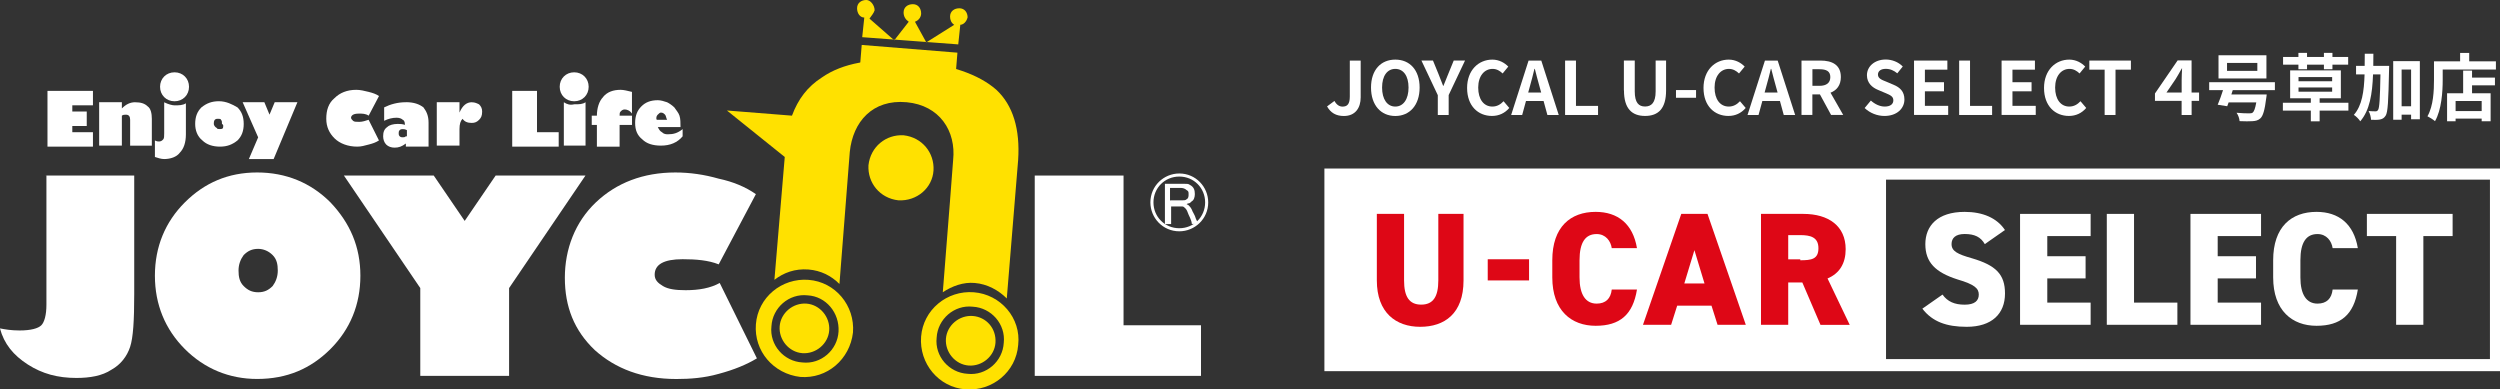 <?xml version="1.0" encoding="UTF-8"?><svg id="_レイヤー_2" xmlns="http://www.w3.org/2000/svg" width="519.65" height="80.95" viewBox="0 0 519.65 80.95"><rect x="0" y="0" width="519.65" height="80.95" fill="#333333" stroke="none"/><defs><style>.cls-1{fill:#fff;}.cls-2{fill:#ffe100;}.cls-3{fill:#de0716;}</style></defs><g id="_レイヤー_1-2"><path class="cls-1" d="M275.84,22.12l1.54-1.14c.44.82,1.04,1.18,1.68,1.18.99,0,1.51-.53,1.51-2.09v-7.48h2.26v7.66c0,2.12-1.07,3.86-3.49,3.86-1.65,0-2.75-.67-3.49-1.98Z"/><path class="cls-1" d="M284.98,18.2c0-3.68,2.06-5.81,5.05-5.81s5.05,2.15,5.05,5.81-2.06,5.91-5.05,5.91-5.05-2.24-5.05-5.91ZM292.78,18.2c0-2.43-1.07-3.88-2.75-3.88s-2.75,1.45-2.75,3.88,1.07,3.95,2.75,3.95,2.75-1.54,2.75-3.95Z"/><path class="cls-1" d="M298.85,19.76l-3.39-7.17h2.4l1.13,2.76c.32.84.63,1.63.98,2.5h.06c.35-.87.69-1.66,1.01-2.5l1.13-2.76h2.35l-3.4,7.17v4.14h-2.26v-4.14Z"/><path class="cls-1" d="M304.95,18.29c0-3.72,2.4-5.9,5.25-5.9,1.43,0,2.58.69,3.31,1.45l-1.17,1.43c-.58-.55-1.24-.95-2.09-.95-1.71,0-2.99,1.46-2.99,3.89s1.16,3.94,2.94,3.94c.98,0,1.72-.46,2.33-1.11l1.19,1.4c-.93,1.08-2.14,1.66-3.6,1.66-2.85,0-5.17-2.04-5.17-5.81Z"/><path class="cls-1" d="M317.71,12.59h2.66l3.63,11.31h-2.36l-.79-2.9h-3.66l-.79,2.9h-2.29l3.62-11.31ZM317.66,19.24h2.69l-.34-1.24c-.35-1.18-.66-2.47-.98-3.69h-.08c-.29,1.24-.63,2.52-.96,3.69l-.34,1.24Z"/><path class="cls-1" d="M325.32,12.59h2.26v9.42h4.59v1.89h-6.85v-11.31Z"/><path class="cls-1" d="M337.54,18.81v-6.23h2.26v6.42c0,2.35.82,3.14,2.14,3.14s2.2-.79,2.2-3.14v-6.42h2.17v6.23c0,3.75-1.6,5.29-4.36,5.29s-4.39-1.54-4.39-5.29Z"/><path class="cls-1" d="M348.37,18.72h4.17v1.6h-4.17v-1.6Z"/><path class="cls-1" d="M354.09,18.29c0-3.72,2.4-5.9,5.25-5.9,1.43,0,2.58.69,3.31,1.45l-1.18,1.43c-.58-.55-1.24-.95-2.09-.95-1.71,0-2.99,1.46-2.99,3.89s1.16,3.94,2.95,3.94c.98,0,1.72-.46,2.33-1.11l1.19,1.4c-.93,1.08-2.14,1.66-3.6,1.66-2.85,0-5.17-2.04-5.17-5.81Z"/><path class="cls-1" d="M366.85,12.59h2.66l3.63,11.31h-2.37l-.79-2.9h-3.66l-.79,2.9h-2.29l3.62-11.31ZM366.8,19.24h2.69l-.34-1.24c-.35-1.18-.66-2.47-.98-3.69h-.08c-.29,1.24-.63,2.52-.96,3.69l-.34,1.24Z"/><path class="cls-1" d="M374.46,12.59h3.94c2.37,0,4.24.84,4.24,3.43,0,1.69-.85,2.75-2.15,3.25l2.64,4.62h-2.52l-2.32-4.27h-1.57v4.27h-2.26v-11.31ZM378.19,17.84c1.45,0,2.26-.61,2.26-1.82s-.81-1.63-2.26-1.63h-1.46v3.45h1.46Z"/><path class="cls-1" d="M387.58,22.46l1.3-1.56c.81.75,1.88,1.25,2.87,1.25,1.17,0,1.8-.5,1.8-1.3,0-.84-.69-1.1-1.69-1.53l-1.51-.64c-1.14-.47-2.29-1.39-2.29-3.04,0-1.85,1.62-3.27,3.91-3.27,1.31,0,2.62.52,3.54,1.45l-1.14,1.42c-.72-.59-1.46-.93-2.4-.93-.99,0-1.62.44-1.62,1.19,0,.81.79,1.1,1.75,1.48l1.48.63c1.37.56,2.27,1.43,2.27,3.07,0,1.85-1.54,3.42-4.15,3.42-1.51,0-3.02-.6-4.12-1.65Z"/><path class="cls-1" d="M397.85,12.59h6.93v1.89h-4.67v2.61h3.97v1.89h-3.97v3.02h4.84v1.89h-7.1v-11.31Z"/><path class="cls-1" d="M407.23,12.59h2.26v9.42h4.59v1.89h-6.85v-11.31Z"/><path class="cls-1" d="M416.05,12.59h6.93v1.89h-4.67v2.61h3.97v1.89h-3.97v3.02h4.84v1.89h-7.1v-11.31Z"/><path class="cls-1" d="M424.87,18.29c0-3.72,2.4-5.9,5.25-5.9,1.43,0,2.58.69,3.31,1.45l-1.17,1.43c-.58-.55-1.24-.95-2.09-.95-1.71,0-2.99,1.46-2.99,3.89s1.16,3.94,2.94,3.94c.98,0,1.72-.46,2.33-1.11l1.19,1.4c-.93,1.08-2.14,1.66-3.6,1.66-2.85,0-5.17-2.04-5.17-5.81Z"/><path class="cls-1" d="M437.46,14.48h-3.17v-1.89h8.64v1.89h-3.2v9.42h-2.26v-9.42Z"/><path class="cls-1" d="M457.11,20.97h-1.56v2.93h-2.08v-2.93h-5.54v-1.54l4.71-6.87h2.9v6.68h1.56v1.72ZM453.48,19.24v-2.64c0-.67.05-1.6.09-2.38h-.06c-.46.82-.89,1.59-1.28,2.21l-1.91,2.81h3.16Z"/><path class="cls-1" d="M464.1,18.74l-.29.9h7.34s-.03.5-.09.75c-.31,2.5-.67,3.71-1.22,4.21-.47.43-.96.55-1.68.59-.58.05-1.57.03-2.64-.01-.03-.52-.27-1.24-.63-1.74,1.02.11,2.14.12,2.59.12.35,0,.55-.01.76-.15.29-.23.53-.88.75-2.12h-5.75c-.09.29-.2.55-.29.79l-1.98-.31c.35-.81.76-1.94,1.11-3.04h-2.88v-1.65h13.66v1.65h-8.76ZM471.1,16.31h-9.96v-4.82h9.96v4.82ZM469.21,13.08h-6.3v1.65h6.3v-1.65Z"/><path class="cls-1" d="M488.14,22.99h-5.98v2.23h-1.83v-2.23h-5.81v-1.63h5.81v-.93h-4.3v-5.8h10.54v5.8h-4.41v.93h5.98v1.63ZM477.75,13.44h-3.19v-1.6h3.19v-.85h1.79v.85h3.51v-.85h1.77v.85h3.27v1.6h-3.27v.95h-1.77v-.95h-3.51v.95h-1.79v-.95ZM477.77,16.89h6.99v-.87h-6.99v.87ZM477.77,19.06h6.99v-.88h-6.99v.88Z"/><path class="cls-1" d="M496.61,13.7s0,.59-.02.82c-.14,6.5-.24,8.83-.72,9.54-.35.52-.67.67-1.17.78-.44.09-1.13.09-1.85.06-.03-.5-.2-1.3-.52-1.82.61.05,1.16.06,1.45.06.23,0,.37-.06.52-.28.29-.41.41-2.3.5-7.4h-1.54c-.15,4.07-.69,7.49-2.66,9.75-.27-.44-.87-1.05-1.33-1.33,1.71-1.94,2.12-4.85,2.23-8.42h-1.77v-1.77h1.79c.02-.81.02-1.65.02-2.52h1.79c0,.85,0,1.69-.02,2.52h3.3ZM502.99,12.71v12.08h-1.82v-.95h-1.97v1.05h-1.75v-12.19h5.54ZM501.17,22.09v-7.64h-1.97v7.64h1.97Z"/><path class="cls-1" d="M518.8,12.74v1.72h-11.06v2.12c0,2.46-.23,6.23-1.6,8.61-.34-.31-1.14-.82-1.57-1.02,1.25-2.18,1.36-5.39,1.36-7.58v-3.84h5.43v-1.75h1.89v1.75h5.55ZM513.84,16.13h4.76v1.6h-4.76v1.66h3.86v5.81h-1.86v-.55h-5.42v.56h-1.77v-5.83h3.34v-4.7h1.85v1.43ZM515.84,21h-5.42v2.08h5.42v-2.08Z"/><rect class="cls-2" x="186.73" y="2.29" width="4.29" height="19.96" transform="translate(161.48 199.56) rotate(-85.39)"/><path class="cls-2" d="M201.13,3.65c0-1.07-.64-1.93-1.72-1.93s-1.93.64-1.93,1.72c0,.64.21,1.29.86,1.72l-5.8,3.65-2.36-4.29c.64-.21,1.29-.86,1.29-1.72,0-1.07-.64-1.93-1.72-1.93s-1.93.64-1.93,1.72c0,.86.43,1.5,1.07,1.93l-3.01,3.86-5.15-4.51c.43-.64.86-1.07,1.07-1.72,0-1.07-.86-2.15-1.72-2.15-1.07,0-1.93.64-1.93,1.72s.64,1.93,1.5,1.93l-.43,4.08,19.96,1.5.43-4.08c.64,0,1.29-.64,1.5-1.5Z"/><path class="cls-2" d="M194.04,35.42c.21-3.65-2.36-6.87-6.22-7.3-3.65-.21-6.87,2.36-7.3,6.22-.21,3.65,2.36,6.87,6.22,7.3,3.86.21,7.08-2.58,7.3-6.22Z"/><path class="cls-2" d="M188.46,21.25c6.87.64,10.3,6.01,9.66,12.02,0,0-1.07,14.17-2.15,27.48,1.93-1.29,4.29-2.15,6.65-1.93,2.58.21,4.94,1.5,6.65,3.22l2.36-28.76c.43-6.44-1.07-11.38-4.51-14.6-3.65-3.22-9.66-5.37-18.03-6.01-7.73-.64-13.95.43-18.25,3.43-3.01,1.93-4.94,4.51-6.22,7.94l-13.52-1.07,12.02,9.66-2.15,25.54c1.93-1.5,4.29-2.36,7.08-2.15,2.58.21,4.72,1.29,6.44,3.01l2.15-27.48c.64-6.22,4.72-10.95,11.81-10.3Z"/><path class="cls-2" d="M202.41,60.75c-5.58-.43-10.52,3.65-10.95,9.23s3.65,10.52,9.23,10.95c5.58.43,10.52-3.65,10.95-9.23.64-5.58-3.65-10.52-9.23-10.95ZM208.64,71.26c-.21,3.86-3.65,6.87-7.51,6.44-3.86-.21-6.87-3.65-6.44-7.51.21-3.86,3.65-6.87,7.51-6.44,3.86.21,6.87,3.65,6.44,7.51Z"/><path class="cls-2" d="M202.2,65.68c-2.79-.21-5.37,1.93-5.58,4.72-.21,2.79,1.93,5.37,4.72,5.58,2.79.21,5.37-1.93,5.58-4.72.21-3.01-1.93-5.37-4.72-5.58Z"/><path class="cls-2" d="M168.07,58.17c-5.58-.43-10.52,3.65-10.95,9.23-.43,5.58,3.65,10.3,9.23,10.95,5.58.43,10.3-3.65,10.95-9.23.43-5.58-3.65-10.52-9.23-10.95ZM174.3,68.9c-.21,3.86-3.65,6.87-7.51,6.44-3.86-.21-6.87-3.65-6.44-7.51.21-3.86,3.65-6.87,7.51-6.44,3.86.21,6.65,3.65,6.44,7.51Z"/><path class="cls-2" d="M167.64,63.11c-2.79-.21-5.37,1.93-5.58,4.72s1.93,5.37,4.72,5.58c2.79.21,5.37-1.93,5.58-4.72s-1.93-5.37-4.72-5.58Z"/><path class="cls-1" d="M9.44,36.49h18.46v24.68c0,5.37-.21,9.02-.86,10.95-.64,1.93-1.93,3.65-3.86,4.72-1.93,1.29-4.51,1.72-7.3,1.72-3.86,0-7.08-.86-10.09-2.79-3.01-1.93-4.94-4.29-5.8-7.51,1.07.21,2.36.43,4.08.43,2.36,0,3.86-.43,4.51-1.07s1.07-2.15,1.07-4.29v-26.83h-.21Z"/><path class="cls-1" d="M56.67,53.02c.86.86,1.07,1.93,1.07,3.22s-.43,2.36-1.07,3.22c-.86.86-1.72,1.29-3.01,1.29s-2.15-.43-3.01-1.29-1.07-1.93-1.07-3.22.43-2.36,1.07-3.22c.86-.86,1.72-1.29,3.01-1.29,1.07,0,2.15.43,3.01,1.29ZM68.69,72.55c4.08-4.08,6.22-9.23,6.22-15.24s-2.15-10.95-6.22-15.24c-4.08-4.08-9.23-6.22-15.24-6.22s-10.95,2.15-15.03,6.22-6.22,9.23-6.22,15.24,2.15,11.16,6.22,15.24c4.08,4.08,9.23,6.22,15.03,6.22,6.22,0,11.16-2.15,15.24-6.22Z"/><path class="cls-1" d="M105.82,78.13h-18.46v-18.25l-15.88-23.4h18.67l6.44,9.44,6.44-9.44h18.67l-15.88,23.4v18.25Z"/><path class="cls-1" d="M157.12,40.35l-7.73,14.6c-2.15-.86-4.72-1.07-7.51-1.07-3.86,0-5.8,1.07-5.8,3.22,0,1.07.64,1.72,1.72,2.36,1.07.64,2.58.86,4.72.86,2.79,0,5.15-.43,7.08-1.5l7.73,15.67c-2.15,1.29-4.72,2.36-7.94,3.22-3.01.86-6.01,1.07-8.8,1.07-7.08,0-12.66-2.15-16.96-6.01-4.29-4.08-6.22-9.02-6.22-15.03s2.15-11.59,6.44-15.67c4.29-4.08,9.87-6.22,16.53-6.22,3.01,0,6.01.43,9.02,1.29,3.01.64,5.58,1.72,7.73,3.22Z"/><path class="cls-1" d="M215.08,78.13v-41.64h18.46v31.12h16.1v10.52h-34.56Z"/><polygon class="cls-1" points="9.87 30.48 19.32 30.48 19.32 27.48 15.03 27.48 15.03 26.19 18.03 26.19 18.03 23.18 15.03 23.18 15.03 21.89 19.32 21.89 19.32 18.89 9.87 18.89 9.87 30.48"/><path class="cls-1" d="M28.12,21.25c-1.07,0-1.93.43-2.79,1.29v-1.29h-4.72v9.02h4.72v-6.22c.21-.21.64-.21.86-.21.64,0,.86.43.86,1.07v5.37h4.51v-5.58c0-1.07-.21-2.15-.86-2.58-.64-.64-1.5-.86-2.58-.86Z"/><path class="cls-1" d="M34.13,21.25v6.44c0,.64,0,1.07-.21,1.29s-.43.43-.86.43c-.21,0-.43,0-.86-.21v3.43c.64.21,1.29.43,1.93.43,1.29,0,2.58-.43,3.22-1.29.86-.86,1.29-2.15,1.29-3.86v-6.44c-.64.43-1.5.43-2.36.43-.43,0-1.29-.21-2.15-.64Z"/><path class="cls-1" d="M45.51,21.04c-1.5,0-2.58.43-3.65,1.29-.86.86-1.29,1.93-1.29,3.43,0,1.29.43,2.58,1.5,3.43.86.86,2.15,1.29,3.65,1.29s2.58-.43,3.65-1.29c.86-.86,1.29-1.93,1.29-3.43s-.43-2.58-1.29-3.43c-1.07-.64-2.36-1.29-3.86-1.29ZM46.36,26.62c-.21.21-.43.21-.64.21s-.64,0-.64-.21c-.43-.21-.64-.64-.64-.86s0-.64.21-.86c.21-.21.43-.21.64-.21s.64,0,.64.21c.21.21.21.43.21.86.43.21.21.64.21.86Z"/><polygon class="cls-1" points="56.02 23.83 54.95 21.25 50.44 21.25 53.66 28.55 51.73 33.06 56.88 33.06 61.82 21.25 57.1 21.25 56.02 23.83"/><path class="cls-1" d="M74.48,23.61c.86,0,1.5,0,2.15.43l2.15-4.08c-.64-.43-1.29-.64-2.15-.86-.86-.21-1.72-.43-2.58-.43-1.93,0-3.43.64-4.51,1.72-1.29,1.07-1.72,2.58-1.72,4.29s.64,3.01,1.72,4.08,2.79,1.72,4.72,1.72c.86,0,1.5-.21,2.36-.43s1.5-.43,2.15-.86l-2.15-4.29c-.64.21-1.29.43-1.93.43s-1.07,0-1.29-.21-.43-.43-.43-.64c0-.43.43-.86,1.5-.86Z"/><path class="cls-1" d="M84.36,21.25c-1.72,0-3.22.43-4.51,1.07v2.79c.86-.43,1.72-.64,2.58-.64.64,0,1.07.21,1.29.43.43.21.43.64.43,1.07-.43-.21-1.07-.21-1.5-.21-.86,0-1.72.21-2.15.64-.64.43-.86,1.07-.86,1.93,0,.64.21,1.29.64,1.72s1.07.64,1.72.64c.86,0,1.5-.21,2.36-.86v.64h4.72v-4.94c0-1.5-.43-2.36-1.07-3.22-.86-.64-1.93-1.07-3.65-1.07ZM84.36,28.33c-.21.21-.43.21-.64.21s-.43,0-.64-.21-.21-.43-.21-.64,0-.43.21-.64.43-.21.64-.21.43,0,.86.21v1.29h-.21Z"/><path class="cls-1" d="M98.09,21.25c-1.07,0-1.93.64-2.58,2.15v-2.15h-4.72v9.02h4.72v-3.43c0-1.07.21-1.72.64-2.15.43.64,1.07.86,1.93.86.64,0,1.07-.21,1.5-.64s.64-.86.64-1.72c0-.64-.21-1.07-.64-1.5-.43-.21-.86-.43-1.5-.43Z"/><polygon class="cls-1" points="111.62 18.89 106.47 18.89 106.47 30.48 116.13 30.48 116.13 27.48 111.62 27.48 111.62 18.89"/><path class="cls-1" d="M117.2,21.25v9.02h4.51v-9.02c-.64.43-1.29.43-2.36.43-.86.21-1.5,0-2.15-.43Z"/><path class="cls-1" d="M125.36,20.18c-.86.86-1.29,2.36-1.29,3.86h-1.07v1.93h1.07v4.51h4.72v-4.51h2.58v-1.93h-2.58c0-.43,0-.64.21-.86.21-.21.43-.43.86-.43s1.07.21,1.5.86v-4.51c-.86-.21-1.72-.43-2.36-.43-1.5,0-2.79.43-3.65,1.5Z"/><path class="cls-1" d="M137.59,27.48c-.43-.21-.64-.64-.86-1.07h4.72c0-.86,0-1.72-.21-2.36s-.64-1.07-1.07-1.72c-.43-.43-1.07-.86-1.5-1.07-.64-.21-1.29-.43-1.93-.43-1.5,0-2.58.43-3.43,1.29-.86.86-1.29,1.93-1.29,3.43s.43,2.58,1.5,3.43c.86.86,2.15,1.29,3.86,1.29,1.93,0,3.43-.64,4.51-1.93v-1.5c-1.07.86-1.93,1.07-3.01,1.07-.43,0-.86,0-1.29-.43ZM136.73,23.83c.21-.21.43-.43.64-.43.43,0,.64.21.86.43.21.21.21.64.43,1.07h-2.15c-.21-.43,0-.86.21-1.07Z"/><path class="cls-1" d="M36.28,15.03c-1.72,0-3.01,1.29-3.01,3.01s1.29,3.01,3.01,3.01,3.01-1.29,3.01-3.01-1.29-3.01-3.01-3.01Z"/><path class="cls-1" d="M119.35,15.03c-1.72,0-3.01,1.29-3.01,3.01s1.29,3.01,3.01,3.01,3.01-1.29,3.01-3.01c0-1.72-1.29-3.01-3.01-3.01Z"/><path class="cls-1" d="M250.5,42.07c0,3.01-2.36,5.37-5.37,5.37s-5.37-2.36-5.37-5.37,2.36-5.37,5.37-5.37,5.37,2.36,5.37,5.37ZM245.13,36.06c-3.22,0-6.01,2.58-6.01,6.01,0,3.22,2.58,6.01,6.01,6.01,3.22,0,6.01-2.58,6.01-6.01,0-3.22-2.58-6.01-6.01-6.01Z"/><path class="cls-1" d="M247.71,46.36c0-.21-.21-.86-.64-1.72-.21-.64-.43-1.07-.64-1.29-.21-.21-.43-.43-.64-.43h-2.36v3.65h-1.29v-8.37h3.86c.64,0,1.07,0,1.29.21.86.43,1.07,1.07,1.07,1.93,0,.64-.21,1.29-.64,1.5-.21.21-.43.43-.64.43s-.21,0-.43.21c.21,0,.43.21.43.21.21.21.43.43.64.86.21.64.64,1.07.86,1.93.21.43.43.86.43,1.07h-1.29v-.21ZM243.41,41.64h2.36c.43,0,.64,0,.86-.21.43-.21.43-.64.43-1.07s0-.64-.43-.86c-.21-.21-.64-.43-1.07-.43h-2.36v2.58h.21Z"/><path class="cls-1" d="M275.29,35.03v42.12h244.36v-42.12h-244.36ZM517.35,74.64h-125.32v-37.3h125.53v37.3h-.21Z"/><path class="cls-1" d="M412.56,50.74c-.84-1.47-2.1-2.1-4.19-2.1-1.89,0-2.72.84-2.72,2.1,0,1.47,1.26,2.1,4.19,2.93,5.03,1.47,6.92,3.35,6.92,7.34,0,4.19-2.72,6.92-7.96,6.92-4.19,0-7.13-1.05-9.22-3.77l4.19-2.93c1.05,1.47,2.51,2.1,4.61,2.1s2.93-.84,2.93-2.1-.84-2.1-4.4-3.14c-4.61-1.47-6.71-3.56-6.71-7.34s2.51-6.71,8.17-6.71c3.77,0,6.71,1.26,8.38,3.77l-4.19,2.93Z"/><path class="cls-1" d="M434.56,44.46v4.61h-9.01v4.19h7.96v4.61h-7.96v5.03h9.01v4.61h-14.67v-23.05h14.67Z"/><path class="cls-1" d="M443.58,62.9h9.01v4.61h-14.67v-23.05h5.66v18.44Z"/><path class="cls-1" d="M469.98,44.46v4.61h-9.01v4.19h7.96v4.61h-7.96v5.03h9.01v4.61h-14.67v-23.05h14.67Z"/><path class="cls-1" d="M484.86,51.58c-.21-1.47-1.26-2.93-3.14-2.93-2.31,0-3.56,1.68-3.56,5.45v3.56c0,3.56,1.26,5.45,3.56,5.45,1.89,0,2.93-1.05,3.14-2.93h5.24c-.84,5.24-3.56,7.54-8.59,7.54s-9.01-3.14-9.01-10.06v-3.56c0-6.92,3.77-10.06,9.01-10.06,4.61,0,7.75,2.51,8.59,7.54,0,0-5.24,0-5.24,0Z"/><path class="cls-1" d="M509.8,44.46v4.61h-6.08v18.44h-5.66v-18.44h-6.08v-4.61h17.81Z"/><path class="cls-3" d="M304.21,44.46v13.83c0,6.92-3.98,9.64-9.01,9.64s-9.01-2.93-9.01-9.64v-13.83h5.66v13.83c0,3.35,1.05,5.03,3.56,5.03s3.56-1.68,3.56-5.03v-13.83h5.24Z"/><path class="cls-3" d="M309.24,53.89h8.59v4.4h-8.59v-4.4Z"/><path class="cls-3" d="M335.02,51.58c-.21-1.47-1.26-2.93-3.14-2.93-2.31,0-3.56,1.68-3.56,5.45v3.56c0,3.56,1.26,5.45,3.56,5.45,1.89,0,2.93-1.05,3.14-2.93h5.24c-.84,5.24-3.56,7.54-8.59,7.54s-9.01-3.14-9.01-10.06v-3.56c0-6.92,3.77-10.06,9.01-10.06,4.61,0,7.75,2.51,8.59,7.54,0,0-5.24,0-5.24,0Z"/><path class="cls-3" d="M341.51,67.51l7.96-23.05h5.45l7.96,23.05h-5.87l-1.26-3.98h-7.13l-1.26,3.98h-5.87ZM350.11,58.92h4.19l-2.1-6.92-2.1,6.92Z"/><path class="cls-3" d="M378.4,67.51l-3.77-8.8h-2.93v8.8h-5.66v-23.05h8.8c5.24,0,8.8,2.51,8.8,7.34,0,2.93-1.26,5.03-3.77,6.08l4.61,9.64h-6.08ZM374.21,54.1c2.31,0,3.77-.21,3.77-2.51s-1.68-2.72-3.77-2.72h-2.51v5.03h2.51v.21Z"/></g></svg>